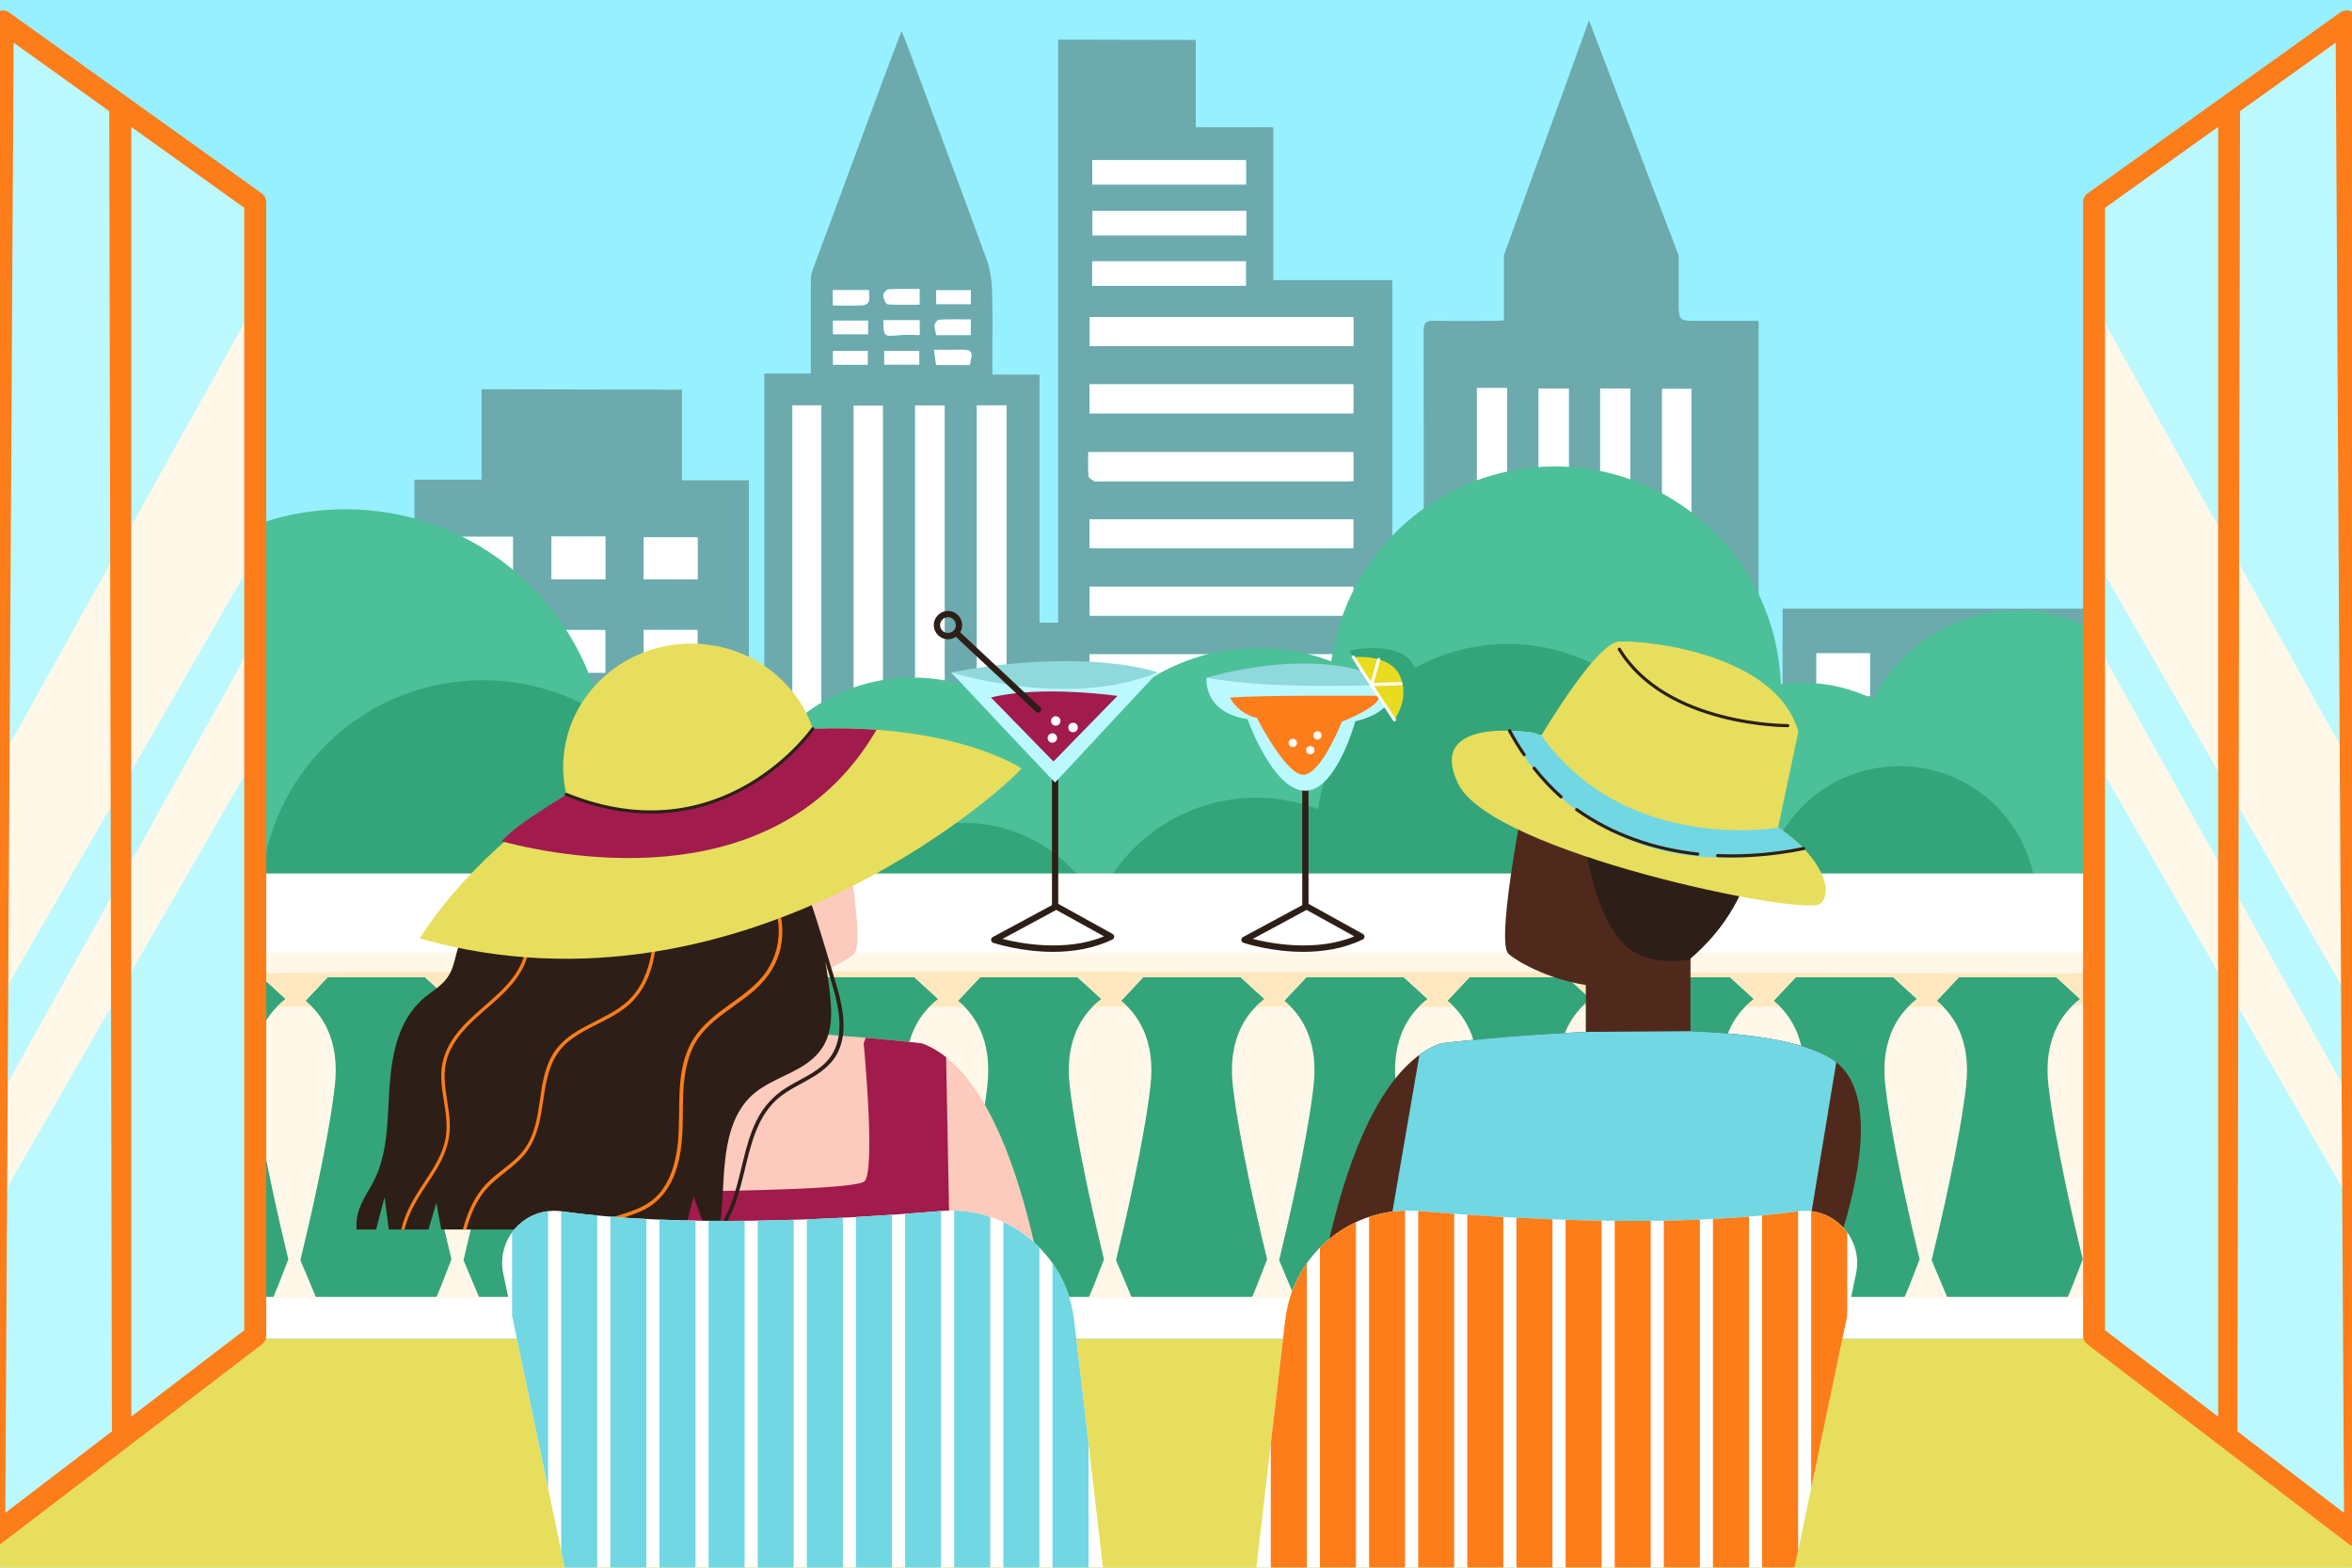 <?xml version="1.0" encoding="utf-8"?> <svg xmlns="http://www.w3.org/2000/svg" xmlns:xlink="http://www.w3.org/1999/xlink" version="1.1" x="0px" y="0px" viewBox="0 0 750 500" style="enable-background:new 0 0 750 500;" xml:space="preserve"> <g id="BACKGROUND"> <rect style="fill:#97F0FF;" width="750" height="500"></rect> </g> <g id="OBJECTS"> <rect x="81.568" y="414.869" style="fill:#FFFFFF;" width="596.878" height="17.896"></rect> <g> <g> <path style="fill:#6DAAAD;" d="M10.572,200.517v133.014h660.463V194.125H568.436v77.669h-7.653V102.343h-19.155 c-6.337,0-6.339,0-6.344-6.348c-0.003-4.716-0.001-9.433-0.001-14.535c-3.532,0,0,0,0,0L506.709,6.483l-27.144,74.918v20.746 c-1.099,0.078-1.925,0.186-2.75,0.188c-6.474,0.014-12.95,0.107-19.421-0.04c-2.536-0.057-3.451,0.526-3.444,3.323 c0.102,39.521,0.071,79.042,0.073,118.563c0,1.432,0,2.863,0,4.466h-10.052V89.337h-37.946V40.589h-24.72V12.738 c-6.888,0-36.852-0.093-43.893-0.093v185.959h-5.93v-79.131h-15.044c0-1.713,0.001-3.116,0-4.518 c-0.005-7.537,0.167-15.08-0.097-22.608c-0.115-3.292-0.667-6.719-1.793-9.802c-8.341-22.84-16.875-45.61-25.354-68.4 c-0.457-1.228-0.962-2.439-1.698-4.299c-1.882,4.962-3.565,9.321-5.189,13.701c-6.073,16.373-12.123,32.754-18.188,49.13 c-1.734,4.684-3.53,9.345-5.201,14.051c-0.341,0.962-0.343,2.077-0.346,3.121c-0.024,9.658-0.014,19.316-0.014,29.295h-14.83 v148.391h-4.913V153.172h-21.362v-28.888c-10.495,0-53.816-0.137-63.893-0.137v28.827h-21.415v114.341h-6.947v-87.129H49.267 v20.331H10.572z M596.297,222.049h-17.1v-13.693h17.1V222.049z M655.331,221.934h-17.276v-13.616h17.276V221.934z M655.317,267.759v13.702H638.06v-13.702H655.317z M638.091,251.782v-13.707h17.22v13.707H638.091z M638.049,297.542h17.365 v13.564h-17.365V297.542z M625.94,222.002h-17.213v-13.601h17.213V222.002z M608.668,297.479h17.233v13.586h-17.233V297.479z M608.689,281.428v-13.715h17.122v13.715H608.689z M608.661,238.085h17.206v13.67h-17.206V238.085z M596.418,251.716h-17.213 v-13.611h17.213V251.716z M579.183,297.469h17.203v13.552h-17.203V297.469z M579.165,267.828h17.205v13.627h-17.205V267.828z M529.995,124.034h9.393v186.043h-9.393V124.034z M510.264,123.919h9.587v185.92h-9.587V123.919z M490.595,123.945h9.655v185.897 h-9.655V123.945z M470.958,123.759h9.63v186.185h-9.63V123.759z M397.323,58.86h-49.018v-7.801h49.018V58.86z M397.297,83.343 v7.801h-49.022v-7.801H397.297z M397.4,75.074h-49.038v-7.805H397.4V75.074z M431.598,110.394h-84.12v-9.265h84.12V110.394z M431.557,122.57v9.264h-84.138v-9.264H431.557z M431.588,187.15v9.235h-84.139v-9.235H431.588z M347.43,174.821v-9.18h84.117 v9.18H347.43z M431.609,239.201h-84.182v-9.099h84.182V239.201z M347.481,294.576h84.121v9.085h-84.121V294.576z M347.432,273.102h84.161v9.145h-84.161V273.102z M347.426,251.605h84.168v9.077h-84.168V251.605z M347.399,208.687h84.161v9.071 h-84.161V208.687z M347.044,144.195h84.521v9.207c-0.87,0.051-1.533,0.124-2.196,0.124c-26.441,0.003-52.883,0-79.324-0.003 c-0.386,0-0.878,0.153-1.137-0.028c-0.676-0.472-1.734-1.053-1.78-1.656C346.93,149.266,347.044,146.67,347.044,144.195z M293.219,97.165c-3.526,0-6.849,0.14-10.138-0.131c-0.583-0.048-1.346-1.785-1.417-2.785c-0.046-0.641,0.993-1.917,1.602-1.953 c3.286-0.196,6.591-0.093,9.954-0.093V97.165z M298.052,103.639c0.085-0.628,0.846-1.638,1.342-1.66 c3.334-0.148,6.678-0.077,10.142-0.077v4.95h-10.972C298.319,105.503,297.931,104.537,298.052,103.639z M309.574,97h-11.038 v-4.415h11.038V97z M311.493,129.279h9.509v186.042h-9.509V129.279z M309.226,116.423h-10.705 c-0.217-1.496-0.429-2.953-0.706-4.857c3.067,0,5.545,0.034,8.022-0.008C310.022,111.486,310.343,111.899,309.226,116.423z M291.811,129.307h9.418v186.005h-9.418V129.307z M281.972,111.893h11.152v4.393h-11.152V111.893z M281.663,102.13h11.576v4.713 c-2.324,0-4.452-0.172-6.543,0.035C281.832,107.358,281.839,107.432,281.663,102.13z M272.23,129.42h9.28v185.938h-9.28V129.42z M265.634,111.945h11.056v4.385h-11.056V111.945z M265.634,106.589v-4.329h11.157v4.329H265.634z M265.595,92.535h11.481 c-0.139,2.057,1.023,4.574-2.194,4.812c-3.042,0.225-6.114,0.048-9.287,0.048V92.535z M252.696,129.281h9.209v185.952h-9.209 V129.281z M163.565,184.791h-17.27v-13.589h17.27V184.791z M205.347,290.041h17.091v13.597h-17.091V290.041z M205.353,273.902 v-13.604h17.083v13.604H205.353z M205.27,230.621h17.155v13.615H205.27V230.621z M205.275,214.633v-13.704h17.152v13.704H205.275 z M205.268,171.378h17.186v13.408h-17.186V171.378z M193.045,184.789h-17.211v-13.667h17.211V184.789z M193.02,200.939v13.62 h-17.289v-13.62H193.02z M175.76,289.961h17.243v13.591H175.76V289.961z M175.736,260.341h17.285v13.567h-17.285V260.341z M175.716,230.677h17.247v13.56h-17.247V230.677z M146.395,290.018h17.129v13.634h-17.129V290.018z M146.378,260.247h17.197 v13.693h-17.197V260.247z M146.321,230.697h17.206v13.546h-17.206V230.697z M146.258,202.478 c0.023-0.603,1.034-1.657,1.612-1.674c4.719-0.141,9.446-0.145,14.166-0.014c0.597,0.017,1.649,1.038,1.671,1.624 c0.148,4.016,0.078,8.039,0.078,12.195h-17.602C146.183,210.354,146.112,206.412,146.258,202.478z M77.328,229.065 c-0.028,0.647-1.142,1.766-1.78,1.784c-5.104,0.147-10.214,0.082-15.507,0.082v-13.7h17.371 C77.412,221.353,77.497,225.215,77.328,229.065z M77.244,246.895v13.572H59.963v-13.572H77.244z M106.645,230.753H89.443v-13.61 h17.202V230.753z M106.619,276.551v13.602h-17.27v-13.602H106.619z M106.816,258.841c-0.018,0.608-0.831,1.698-1.296,1.708 c-5.352,0.121-10.707,0.077-16.068,0.077v-13.847h17.425C106.877,250.994,106.935,254.92,106.816,258.841z M89.317,306.179 h17.377v13.754H89.317V306.179z M59.968,305.996c5.1,0,9.999,0.119,14.888-0.055c2.165-0.077,2.745,0.97,2.77,2.708 c0.051,3.646,0.015,7.294,0.015,11.107H59.968V305.996z M59.508,276.56h17.736v13.96c-5.396,0-10.505,0.07-15.608-0.079 c-0.725-0.021-2.003-1.086-2.032-1.714C59.417,284.71,59.508,280.68,59.508,276.56z M47.729,230.793H30.55v-13.639h17.178 V230.793z M47.82,260.586H30.573v-13.663H47.82V260.586z M30.475,306.157h17.28v13.704h-17.28V306.157z M30.352,276.375 c5.443,0,10.801-0.046,16.155,0.07c0.547,0.012,1.52,0.984,1.537,1.535c0.131,4.089,0.071,8.184,0.071,12.265H30.352V276.375z"></path> <g> <path style="fill:#FFFFFF;" d="M500.25,123.945c-3.422,0-6.378,0-9.655,0c0,62.017,0,123.842,0,185.897c3.223,0,6.247,0,9.655,0 C500.25,247.945,500.25,186.028,500.25,123.945z"></path> <path style="fill:#FFFFFF;" d="M529.995,310.078c3.214,0,6.183,0,9.393,0c0-62.08,0-123.923,0-186.044c-2.997,0-6.021,0-9.393,0 C529.995,185.916,529.995,247.901,529.995,310.078z"></path> <path style="fill:#FFFFFF;" d="M519.851,123.919c-3.214,0-6.247,0-9.587,0c0,62.02,0,123.856,0,185.92c3.204,0,6.23,0,9.587,0 C519.851,247.935,519.851,186.013,519.851,123.919z"></path> <path style="fill:#FFFFFF;" d="M311.493,315.321c3.184,0,6.216,0,9.509,0c0-62.038,0-123.892,0-186.043 c-3.235,0-6.257,0-9.509,0C311.493,191.213,311.493,253.082,311.493,315.321z"></path> <path style="fill:#FFFFFF;" d="M301.229,129.307c-3.229,0-6.196,0-9.418,0c0,61.988,0,123.908,0,186.005 c3.179,0,6.214,0,9.418,0C301.229,253.339,301.229,191.484,301.229,129.307z"></path> <path style="fill:#FFFFFF;" d="M272.23,315.359c3.124,0,6.093,0,9.28,0c0-61.923,0-123.814,0-185.938c-2.951,0-5.988,0-9.28,0 C272.23,191.315,272.23,253.264,272.23,315.359z"></path> <path style="fill:#FFFFFF;" d="M470.958,309.944c3.411,0,6.283,0,9.63,0c0-61.94,0-123.858,0-186.185c-1.716,0-3.223,0-4.731,0 c-1.521,0-3.043,0-4.899,0C470.958,185.927,470.958,247.784,470.958,309.944z"></path> <path style="fill:#FFFFFF;" d="M261.904,129.281c-3.189,0-6.063,0-9.209,0c0,61.96,0,123.828,0,185.952c2.974,0,5.988,0,9.209,0 C261.904,253.316,261.904,191.436,261.904,129.281z"></path> <path style="fill:#FFFFFF;" d="M431.598,110.394c0-3.113,0-6.069,0-9.265c-27.995,0-55.951,0-84.12,0c0,3.034,0,6.058,0,9.265 C375.525,110.394,403.48,110.394,431.598,110.394z"></path> <path style="fill:#FFFFFF;" d="M347.419,122.57c0,3.125,0,6.077,0,9.264c28.04,0,55.988,0,84.138,0c0-3.057,0-6.081,0-9.264 C403.562,122.57,375.674,122.57,347.419,122.57z"></path> <path style="fill:#FFFFFF;" d="M347.43,165.64c0,3.068,0,6.011,0,9.18c28.031,0,55.963,0,84.117,0c0-3.011,0-5.96,0-9.18 C403.615,165.64,375.607,165.64,347.43,165.64z"></path> <path style="fill:#FFFFFF;" d="M347.044,144.195c0,2.475-0.114,5.071,0.084,7.643c0.046,0.604,1.104,1.184,1.78,1.656 c0.259,0.181,0.751,0.028,1.137,0.028c26.441,0.003,52.883,0.006,79.324,0.003c0.663,0,1.326-0.073,2.196-0.124 c0-3.018,0-5.96,0-9.207C403.511,144.195,375.416,144.195,347.044,144.195z"></path> <path style="fill:#FFFFFF;" d="M431.602,303.661c0-3.009,0-5.95,0-9.085c-28.032,0-55.969,0-84.121,0c0,2.941,0,5.877,0,9.085 C375.457,303.661,403.448,303.661,431.602,303.661z"></path> <path style="fill:#FFFFFF;" d="M347.426,251.605c0,3.073,0,5.936,0,9.077c28.028,0,56.046,0,84.168,0c0-3.027,0-5.969,0-9.077 C403.546,251.605,375.666,251.605,347.426,251.605z"></path> <path style="fill:#FFFFFF;" d="M347.448,196.385c28.195,0,56.084,0,84.139,0c0-3.12,0-6.061,0-9.235 c-28.066,0-56.014,0-84.139,0C347.448,190.256,347.448,193.196,347.448,196.385z"></path> <path style="fill:#FFFFFF;" d="M431.594,282.247c0-3.089,0-6.026,0-9.145c-28.1,0-56.046,0-84.161,0c0,3.087,0,6.023,0,9.145 C375.538,282.247,403.483,282.247,431.594,282.247z"></path> <path style="fill:#FFFFFF;" d="M347.399,208.687c0,3.126,0,5.986,0,9.071c28.075,0,56.016,0,84.161,0c0-2.983,0-5.92,0-9.071 C403.557,208.687,375.608,208.687,347.399,208.687z"></path> <path style="fill:#FFFFFF;" d="M347.427,230.102c0,3.091,0,5.954,0,9.099c28.02,0,56.039,0,84.182,0c0-3.049,0-5.99,0-9.099 C403.565,230.102,375.683,230.102,347.427,230.102z"></path> <path style="fill:#FFFFFF;" d="M348.305,51.059c0,2.653,0,5.125,0,7.801c16.323,0,32.572,0,49.018,0c0-2.581,0-5.122,0-7.801 C380.938,51.059,364.693,51.059,348.305,51.059z"></path> <path style="fill:#FFFFFF;" d="M397.4,75.074c0-2.652,0-5.118,0-7.805c-16.335,0-32.579,0-49.038,0c0,2.572,0,5.107,0,7.805 C364.69,75.074,380.872,75.074,397.4,75.074z"></path> <path style="fill:#FFFFFF;" d="M348.275,83.343c0,2.766,0,5.161,0,7.801c16.342,0,32.57,0,49.022,0c0-2.558,0-5.085,0-7.801 C380.975,83.343,364.741,83.343,348.275,83.343z"></path> <path style="fill:#FFFFFF;" d="M146.183,214.609c6.029,0,11.675,0,17.602,0c0-4.155,0.07-8.179-0.078-12.195 c-0.022-0.586-1.074-1.608-1.671-1.624c-4.72-0.131-9.446-0.127-14.166,0.014c-0.578,0.017-1.589,1.071-1.612,1.674 C146.112,206.412,146.183,210.354,146.183,214.609z"></path> <path style="fill:#FFFFFF;" d="M175.732,214.559c5.781,0,11.415,0,17.289,0c0-4.495,0-8.953,0-13.62c-5.778,0-11.485,0-17.289,0 C175.732,205.577,175.732,209.971,175.732,214.559z"></path> <path style="fill:#FFFFFF;" d="M638.091,251.782c5.897,0,11.457,0,17.22,0c0-4.593,0-9.057,0-13.707c-5.729,0-11.368,0-17.22,0 C638.091,242.629,638.091,247.086,638.091,251.782z"></path> <path style="fill:#FFFFFF;" d="M205.275,214.633c5.775,0,11.363,0,17.151,0c0-4.527,0-9.013,0-13.704 c-5.705,0-11.349,0-17.151,0C205.275,205.508,205.275,209.918,205.275,214.633z"></path> <path style="fill:#FFFFFF;" d="M77.244,290.52c0-4.993,0-9.389,0-13.96c-5.826,0-11.471,0-17.736,0 c0,4.12-0.091,8.15,0.095,12.167c0.029,0.628,1.307,1.693,2.033,1.714C66.739,290.59,71.848,290.52,77.244,290.52z"></path> <path style="fill:#FFFFFF;" d="M655.414,311.106c0-4.689,0-8.999,0-13.564c-5.782,0-11.481,0-17.365,0c0,4.494,0,8.965,0,13.564 C643.856,311.106,649.49,311.106,655.414,311.106z"></path> <path style="fill:#FFFFFF;" d="M146.295,171.203c0,4.606,0,8.995,0,13.589c5.759,0,11.392,0,17.27,0c0-4.479,0-8.935,0-13.589 C157.871,171.203,152.239,171.203,146.295,171.203z"></path> <path style="fill:#FFFFFF;" d="M146.321,230.697c0,4.516,0,8.911,0,13.546c5.68,0,11.305,0,17.206,0c0-4.377,0-8.832,0-13.546 C157.851,230.697,152.16,230.697,146.321,230.697z"></path> <path style="fill:#FFFFFF;" d="M655.317,267.759c-5.828,0-11.466,0-17.257,0c0,4.631,0,9.101,0,13.702 c5.809,0,11.435,0,17.257,0C655.317,276.918,655.317,272.531,655.317,267.759z"></path> <path style="fill:#FFFFFF;" d="M146.395,303.652c5.727,0,11.294,0,17.129,0c0-4.498,0-8.947,0-13.634 c-5.619,0-11.248,0-17.129,0C146.395,294.383,146.395,298.84,146.395,303.652z"></path> <path style="fill:#FFFFFF;" d="M60.041,230.931c5.293,0,10.403,0.065,15.507-0.082c0.638-0.018,1.752-1.137,1.78-1.784 c0.169-3.85,0.084-7.712,0.084-11.833c-5.798,0-11.441,0-17.371,0C60.041,221.591,60.041,226.056,60.041,230.931z"></path> <path style="fill:#FFFFFF;" d="M163.575,260.247c-5.991,0-11.486,0-17.197,0c0,4.572,0,9.045,0,13.693 c5.727,0,11.368,0,17.197,0C163.575,269.307,163.575,264.837,163.575,260.247z"></path> <path style="fill:#FFFFFF;" d="M77.641,319.756c0-3.814,0.036-7.461-0.016-11.107c-0.024-1.739-0.604-2.785-2.77-2.708 c-4.888,0.174-9.787,0.055-14.888,0.055c0,4.722,0,9.123,0,13.76C65.651,319.756,71.291,319.756,77.641,319.756z"></path> <path style="fill:#FFFFFF;" d="M59.963,260.467c5.84,0,11.473,0,17.281,0c0-4.584,0-8.971,0-13.572c-5.789,0-11.427,0-17.281,0 C59.963,251.333,59.963,255.723,59.963,260.467z"></path> <path style="fill:#FFFFFF;" d="M655.331,208.319c-5.85,0-11.474,0-17.276,0c0,4.555,0,8.942,0,13.615c5.708,0,11.4,0,17.276,0 C655.331,217.475,655.331,213.085,655.331,208.319z"></path> <path style="fill:#FFFFFF;" d="M30.352,276.375c0,4.723,0,9.141,0,13.871c5.907,0,11.623,0,17.764,0 c0-4.081,0.06-8.176-0.071-12.265c-0.018-0.551-0.99-1.524-1.537-1.535C41.153,276.328,35.795,276.375,30.352,276.375z"></path> <path style="fill:#FFFFFF;" d="M193.046,171.122c-5.882,0-11.439,0-17.211,0c0,4.564,0,9.019,0,13.667 c5.726,0,11.355,0,17.211,0C193.046,180.297,193.046,175.834,193.046,171.122z"></path> <path style="fill:#FFFFFF;" d="M30.55,230.793c5.658,0,11.309,0,17.178,0c0-4.494,0-8.959,0-13.639c-5.688,0-11.328,0-17.178,0 C30.55,221.67,30.55,226.139,30.55,230.793z"></path> <path style="fill:#FFFFFF;" d="M175.716,230.677c0,4.689,0,9.004,0,13.56c5.717,0,11.34,0,17.247,0c0-4.413,0-8.875,0-13.56 C187.342,230.677,181.64,230.677,175.716,230.677z"></path> <path style="fill:#FFFFFF;" d="M106.877,246.779c-6.057,0-11.622,0-17.425,0c0,4.535,0,8.986,0,13.847 c5.361,0,10.716,0.044,16.068-0.077c0.465-0.011,1.278-1.101,1.296-1.708C106.935,254.92,106.877,250.994,106.877,246.779z"></path> <path style="fill:#FFFFFF;" d="M89.349,276.551c0,4.664,0,9.045,0,13.602c5.77,0,11.391,0,17.27,0c0-4.535,0-8.982,0-13.602 C100.89,276.551,95.264,276.551,89.349,276.551z"></path> <path style="fill:#FFFFFF;" d="M596.418,251.716c0-4.597,0-8.997,0-13.611c-5.745,0-11.378,0-17.213,0c0,4.47,0,8.94,0,13.611 C584.854,251.716,590.473,251.716,596.418,251.716z"></path> <path style="fill:#FFFFFF;" d="M89.443,230.753c5.731,0,11.364,0,17.202,0c0-4.511,0-8.972,0-13.61c-5.716,0-11.348,0-17.202,0 C89.443,221.674,89.443,226.119,89.443,230.753z"></path> <path style="fill:#FFFFFF;" d="M175.76,289.961c0,4.566,0,8.967,0,13.591c5.727,0,11.361,0,17.243,0c0-4.447,0-8.924,0-13.591 C187.343,289.961,181.62,289.961,175.76,289.961z"></path> <path style="fill:#FFFFFF;" d="M106.694,319.934c0-4.779,0-9.183,0-13.754c-5.793,0-11.435,0-17.377,0c0,4.531,0,9.007,0,13.754 C95.002,319.934,100.723,319.934,106.694,319.934z"></path> <path style="fill:#FFFFFF;" d="M175.736,260.341c0,4.579,0,8.972,0,13.567c5.769,0,11.414,0,17.285,0c0-4.434,0-8.904,0-13.567 C187.36,260.341,181.709,260.341,175.736,260.341z"></path> <path style="fill:#FFFFFF;" d="M30.475,306.157c0,4.699,0,9.119,0,13.704c5.783,0,11.436,0,17.28,0c0-4.591,0-9.066,0-13.704 C41.974,306.157,36.322,306.157,30.475,306.157z"></path> <path style="fill:#FFFFFF;" d="M625.866,238.085c-5.769,0-11.391,0-17.206,0c0,4.594,0,9.051,0,13.67c5.781,0,11.409,0,17.206,0 C625.866,247.244,625.866,242.855,625.866,238.085z"></path> <path style="fill:#FFFFFF;" d="M47.82,260.586c0-4.786,0-9.104,0-13.663c-5.747,0-11.382,0-17.247,0c0,4.425,0,8.892,0,13.663 C36.305,260.586,41.933,260.586,47.82,260.586z"></path> <path style="fill:#FFFFFF;" d="M596.386,311.021c0-4.58,0-8.978,0-13.551c-5.766,0-11.399,0-17.203,0c0,4.507,0,8.908,0,13.551 C584.825,311.021,590.458,311.021,596.386,311.021z"></path> <path style="fill:#FFFFFF;" d="M222.436,260.298c-5.723,0-11.288,0-17.083,0c0,4.458,0,8.928,0,13.604 c5.632,0,11.262,0,17.083,0C222.436,269.442,222.436,265.047,222.436,260.298z"></path> <path style="fill:#FFFFFF;" d="M205.268,171.378c0,4.456,0,8.845,0,13.408c5.776,0,11.394,0,17.187,0c0-4.424,0-8.723,0-13.408 C216.893,171.378,211.241,171.378,205.268,171.378z"></path> <path style="fill:#FFFFFF;" d="M625.94,222.002c0-4.684,0-9.012,0-13.601c-5.699,0-11.328,0-17.213,0c0,4.473,0,8.936,0,13.601 C614.392,222.002,620.025,222.002,625.94,222.002z"></path> <path style="fill:#FFFFFF;" d="M579.197,208.356c0,4.719,0,9.125,0,13.693c5.742,0,11.309,0,17.1,0c0-4.529,0-9.008,0-13.693 C590.668,208.356,585.03,208.356,579.197,208.356z"></path> <path style="fill:#FFFFFF;" d="M222.424,230.621c-5.748,0-11.379,0-17.155,0c0,4.559,0,8.964,0,13.615 c5.675,0,11.306,0,17.155,0C222.424,239.738,222.424,235.271,222.424,230.621z"></path> <path style="fill:#FFFFFF;" d="M625.81,267.713c-5.782,0-11.344,0-17.122,0c0,4.577,0,9.05,0,13.715c5.641,0,11.271,0,17.122,0 C625.81,276.861,625.81,272.33,625.81,267.713z"></path> <path style="fill:#FFFFFF;" d="M579.165,267.828c0,4.632,0,9.037,0,13.627c5.782,0,11.417,0,17.204,0c0-4.588,0-8.99,0-13.627 C590.709,267.828,585.078,267.828,579.165,267.828z"></path> <path style="fill:#FFFFFF;" d="M205.347,303.638c5.766,0,11.336,0,17.091,0c0-4.536,0-8.938,0-13.597 c-5.597,0-11.231,0-17.091,0C205.347,294.446,205.347,298.92,205.347,303.638z"></path> <path style="fill:#FFFFFF;" d="M625.901,311.065c0-4.626,0-9.013,0-13.586c-5.755,0-11.38,0-17.233,0c0,4.49,0,8.94,0,13.586 C614.367,311.065,619.996,311.065,625.901,311.065z"></path> <path style="fill:#FFFFFF;" d="M293.219,97.165c0-1.764,0-2.991,0-4.961c-3.363,0-6.667-0.103-9.954,0.093 c-0.609,0.036-1.647,1.312-1.602,1.953c0.071,1,0.834,2.737,1.417,2.785C286.37,97.305,289.693,97.165,293.219,97.165z"></path> <path style="fill:#FFFFFF;" d="M281.663,102.13c0.176,5.303,0.169,5.229,5.033,4.747c2.091-0.207,4.22-0.035,6.543-0.035 c0-1.422,0-2.897,0-4.713C289.336,102.13,285.561,102.13,281.663,102.13z"></path> <path style="fill:#FFFFFF;" d="M298.564,106.853c3.733,0,7.25,0,10.972,0c0-1.691,0-3.072,0-4.95 c-3.464,0-6.808-0.071-10.142,0.077c-0.496,0.022-1.257,1.032-1.342,1.66C297.931,104.537,298.319,105.503,298.564,106.853z"></path> <path style="fill:#FFFFFF;" d="M277.076,92.535c-4.008,0-7.643,0-11.481,0c0,1.541,0,2.918,0,4.86 c3.173,0,6.245,0.176,9.287-0.048C278.1,97.11,276.938,94.592,277.076,92.535z"></path> <path style="fill:#FFFFFF;" d="M265.634,116.329c3.718,0,7.26,0,11.056,0c0-1.441,0-2.816,0-4.385c-3.573,0-7.193,0-11.056,0 C265.634,113.255,265.634,114.63,265.634,116.329z"></path> <path style="fill:#FFFFFF;" d="M281.972,116.287c3.748,0,7.354,0,11.152,0c0-1.477,0-2.853,0-4.393c-3.729,0-7.341,0-11.152,0 C281.972,113.305,281.972,114.608,281.972,116.287z"></path> <path style="fill:#FFFFFF;" d="M276.792,106.589c0-1.529,0-2.823,0-4.329c-3.727,0-7.326,0-11.157,0c0,1.415,0,2.779,0,4.329 C269.238,106.589,272.836,106.589,276.792,106.589z"></path> <path style="fill:#FFFFFF;" d="M297.815,111.565c0.277,1.904,0.489,3.362,0.706,4.858c3.736,0,7.248,0,10.705,0 c1.116-4.523,0.795-4.937-3.39-4.865C303.36,111.6,300.882,111.565,297.815,111.565z"></path> <path style="fill:#FFFFFF;" d="M309.574,92.586c-3.772,0-7.294,0-11.038,0c0,1.478,0,2.844,0,4.415c3.647,0,7.243,0,11.038,0 C309.574,95.585,309.574,94.202,309.574,92.586z"></path> </g> </g> <g> <path style="fill:#4CC099;" d="M693.91,236.839c-4.434-23.949-25.416-42.092-50.649-42.092 c-20.065,0-37.437,11.476-45.947,28.215c-6.829-3.342-14.502-5.224-22.617-5.224c-2.321,0-4.601,0.169-6.84,0.466 c-1.378-38.581-33.07-69.441-71.988-69.441c-36.441,0-66.546,27.059-71.363,62.177c-7.231-2.761-15.071-4.287-23.272-4.287 c-23.132,0-43.44,12.039-55.034,30.186h-11.295c-10.427-12.665-26.222-20.743-43.908-20.743 c-17.683,0-33.468,8.081-43.894,20.743h-12.918c-8.64-8.01-20.197-12.918-32.909-12.918c-3.489,0-6.888,0.377-10.168,1.078 c-9.345-35.998-42.055-62.58-80.977-62.58c-43.079,0-78.54,32.565-83.141,74.419H9.813v220.567H716.63V236.839H693.91z"></path> <path style="fill:#34A57A;" d="M648.616,280.014c-3.757-20.294-21.537-35.668-42.918-35.668 c-17.002,0-31.723,9.724-38.934,23.909c-5.786-2.832-12.289-4.426-19.165-4.426c-1.967,0-3.899,0.143-5.796,0.395 c-1.168-32.693-28.023-58.842-61.001-58.842c-30.879,0-56.389,22.929-60.471,52.687c-6.127-2.339-12.771-3.633-19.72-3.633 c-19.601,0-36.81,10.202-46.634,25.579h-9.571c-8.836-10.732-22.22-17.577-37.206-17.577c-14.984,0-28.359,6.848-37.195,17.577 h-10.946c-7.321-6.788-17.115-10.946-27.886-10.946c-2.956,0-5.837,0.32-8.616,0.913c-7.919-30.504-35.636-53.028-68.618-53.028 c-36.504,0-66.552,27.595-70.451,63.061h-1.355v152.257h585.737V280.014H648.616z"></path> </g> <g> <polygon style="fill:#E7DE5D;" points="750,490.178 664.253,426.994 84.93,426.994 0,490.178 0.032,500.217 749.968,500.217 "></polygon> <g> <rect x="81.568" y="278.591" style="fill:#FFFFFF;" width="596.878" height="25.636"></rect> <rect x="82.131" y="413.634" style="fill:#FFFFFF;" width="596.315" height="13.36"></rect> <path style="fill:#FFF8E9;" d="M669.611,319.205l7.111-7.559h1.725v-7.818H81.568v7.818h1.903l7.648,7.001 c-4.502,3.396-11.987,11.335-10.082,27.781c2.04,17.609,8.097,43.659,10.908,55.231c-1.931,5.062-4.784,12.425-5.028,12.385 h13.961l-5.093-12.117c2.781-11.431,8.918-37.75,10.974-55.499c1.807-15.599-4.836-23.547-9.366-27.223l7.111-7.559h30.986 l7.648,7.001c-4.502,3.396-11.987,11.335-10.082,27.781c2.04,17.609,8.097,43.659,10.908,55.231 c-1.931,5.062-4.784,12.425-5.028,12.385h13.961l-5.093-12.117c2.781-11.431,8.918-37.75,10.973-55.499 c1.807-15.599-4.836-23.547-9.366-27.223l7.111-7.559h30.987l7.648,7.001c-4.502,3.396-11.987,11.335-10.082,27.781 c2.04,17.609,8.097,43.659,10.908,55.231c-1.931,5.062-4.784,12.425-5.028,12.385h13.961l-5.093-12.117 c2.781-11.431,8.918-37.75,10.974-55.499c1.807-15.599-4.836-23.547-9.366-27.223l7.111-7.559h30.987l7.648,7.001 c-4.502,3.396-11.987,11.335-10.082,27.781c2.04,17.609,8.097,43.659,10.908,55.231c-1.931,5.062-4.784,12.425-5.028,12.385 h13.961l-5.093-12.117c2.781-11.431,8.918-37.75,10.974-55.499c1.807-15.599-4.836-23.547-9.366-27.223l7.111-7.559h30.986 l7.648,7.001c-4.502,3.396-11.987,11.335-10.082,27.781c2.04,17.609,8.097,43.659,10.908,55.231 c-1.931,5.062-4.784,12.425-5.028,12.385h13.961l-5.093-12.117c2.781-11.431,8.918-37.75,10.974-55.499 c1.807-15.599-4.836-23.547-9.366-27.223l7.111-7.559h30.986l7.648,7.001c-4.502,3.396-11.987,11.335-10.082,27.781 c2.04,17.609,8.098,43.659,10.909,55.231c-1.931,5.062-4.784,12.425-5.028,12.385h13.961l-5.093-12.117 c2.781-11.431,8.918-37.75,10.974-55.499c1.807-15.599-4.836-23.547-9.367-27.223l7.111-7.559h30.986l7.648,7.001 c-4.502,3.396-11.987,11.335-10.082,27.781c2.04,17.609,8.097,43.659,10.908,55.231c-1.931,5.062-4.784,12.425-5.028,12.385 h13.961l-5.093-12.117c2.781-11.431,8.918-37.75,10.974-55.499c1.807-15.599-4.836-23.547-9.366-27.223l7.111-7.559h30.987 l7.648,7.001c-4.502,3.396-11.987,11.335-10.082,27.781c2.04,17.609,8.097,43.659,10.908,55.231 c-1.931,5.062-4.784,12.425-5.028,12.385h13.961l-5.093-12.117c2.781-11.431,8.918-37.75,10.973-55.499 c1.807-15.599-4.836-23.547-9.366-27.223l7.111-7.559h30.986l7.648,7.001c-4.502,3.396-11.987,11.335-10.082,27.781 c2.04,17.609,8.097,43.659,10.909,55.231c-1.931,5.062-4.784,12.425-5.028,12.385h13.961l-5.093-12.117 c2.781-11.431,8.918-37.75,10.973-55.499c1.807-15.599-4.836-23.547-9.367-27.223l7.111-7.559h30.986l7.648,7.001 c-4.502,3.396-11.987,11.335-10.082,27.781c2.04,17.609,8.097,43.659,10.908,55.231c-1.931,5.062-4.784,12.425-5.028,12.385 h13.961l-5.093-12.117c2.781-11.431,8.918-37.75,10.974-55.499c1.807-15.599-4.836-23.547-9.366-27.223l7.111-7.559h30.987 l7.648,7.001c-4.502,3.396-11.987,11.335-10.082,27.781c2.04,17.609,8.097,43.659,10.908,55.231 c-1.931,5.062-4.784,12.425-5.028,12.385h13.961l-5.093-12.117c2.781-11.431,8.918-37.75,10.973-55.499 c1.807-15.599-4.836-23.547-9.366-27.223l7.111-7.559h30.986l7.648,7.001c-4.502,3.396-11.987,11.335-10.082,27.781 c2.04,17.609,8.097,43.659,10.909,55.231c-1.931,5.062-4.785,12.425-5.028,12.385h13.961l-5.093-12.117 c2.781-11.431,8.918-37.75,10.973-55.499C680.784,330.829,674.141,322.88,669.611,319.205z"></path> <path style="fill:#FFE8C0;" d="M678.446,311.645v-2l-18.911,0.772c0,0-572.509-1.41-576.064,0.101l-0.041,1.128h0.041 l7.648,7.001c-0.862,0.65-1.834,1.471-2.828,2.482h11.207c-0.725-0.737-1.438-1.383-2.105-1.924l7.111-7.559h30.986l7.648,7.001 c-0.862,0.65-1.834,1.471-2.828,2.482h11.207c-0.725-0.737-1.438-1.383-2.105-1.924l7.111-7.559h30.987l7.648,7.001 c-0.862,0.65-1.834,1.471-2.828,2.482h11.207c-0.725-0.737-1.438-1.383-2.105-1.924l7.111-7.559h30.987l7.648,7.001 c-0.862,0.65-1.834,1.471-2.828,2.482h11.207c-0.725-0.737-1.438-1.383-2.105-1.924l7.111-7.559h30.986l7.648,7.001 c-0.862,0.65-1.834,1.471-2.828,2.482h11.207c-0.725-0.737-1.438-1.383-2.105-1.924l7.111-7.559h30.986l7.648,7.001 c-0.862,0.65-1.834,1.471-2.828,2.482h11.207c-0.725-0.737-1.438-1.383-2.105-1.924l7.111-7.559h30.986l7.648,7.001 c-0.862,0.65-1.834,1.471-2.828,2.482h11.207c-0.725-0.737-1.438-1.383-2.105-1.924l7.111-7.559h30.987l7.648,7.001 c-0.862,0.65-1.834,1.471-2.828,2.482h11.207c-0.724-0.737-1.438-1.383-2.105-1.924l7.111-7.559h30.986l7.648,7.001 c-0.862,0.65-1.834,1.471-2.828,2.482h11.207c-0.725-0.737-1.438-1.383-2.105-1.924l7.111-7.559h30.986l7.648,7.001 c-0.862,0.65-1.834,1.471-2.828,2.482h11.207c-0.725-0.737-1.438-1.383-2.105-1.924l7.111-7.559h30.987l7.648,7.001 c-0.862,0.65-1.834,1.471-2.828,2.482h11.207c-0.724-0.737-1.438-1.383-2.105-1.924l7.111-7.559h30.986l7.648,7.001 c-0.862,0.65-1.834,1.471-2.828,2.482h0.718l11.522-5.26l3.973-4.223H678.446z"></path> </g> <g> <g> <g> <polygon style="fill:#BBF9FF;" points="0.879,6.824 0,162.372 0,488.207 81.396,425.99 81.396,64.494 "></polygon> </g> <g> <g> <polygon style="fill:#FFF8E9;" points="0,242.893 0,318.661 81.396,177.254 81.396,96.798 "></polygon> </g> <g> <polygon style="fill:#FFF8E9;" points="0,349.824 0,382.719 81.396,241.312 81.396,203.73 "></polygon> </g> </g> <g> <path style="fill:#FD7D1A;" d="M83.433,61.649L2.917,3.978C2.062,3.365,0.992,3.186,0,3.444v489.133 c0.093-0.058,0.188-0.11,0.276-0.177l83.245-63.63c0.866-0.662,1.374-1.689,1.374-2.78V64.494 C84.895,63.366,84.351,62.306,83.433,61.649z M77.895,424.259L1.691,482.509l2.649-468.9l73.555,52.685V424.259z"></path> </g> <g> <polygon style="fill:#FD7D1A;" points="41.842,455.47 35.69,458.518 34.842,34.786 41.842,34.786 "></polygon> </g> </g> <g> <g> <polygon style="fill:#BBF9FF;" points="750,313.113 748.27,6.824 667.753,64.494 667.753,425.99 750,488.858 "></polygon> </g> <g> <g> <polygon style="fill:#FFF8E9;" points="750,313.111 749.608,243.717 667.753,96.798 667.753,177.254 750,320.141 "></polygon> </g> <g> <polygon style="fill:#FFF8E9;" points="750,351.353 667.753,203.73 667.753,241.312 750,384.199 "></polygon> </g> </g> <g> <path style="fill:#FD7D1A;" d="M750,3.79c-0.047-0.027-0.091-0.059-0.14-0.084c-1.164-0.593-2.565-0.491-3.629,0.273 l-80.517,57.671c-0.918,0.657-1.462,1.716-1.462,2.845V425.99c0,1.091,0.508,2.118,1.374,2.78l83.245,63.63 c0.344,0.263,0.727,0.447,1.128,0.567V3.79z M671.253,424.259V66.293l73.555-52.685l2.649,468.9L671.253,424.259z"></path> </g> <g> <polygon style="fill:#FD7D1A;" points="707.307,455.47 713.459,458.518 714.307,34.786 707.307,34.786 "></polygon> </g> </g> </g> </g> <g> <g> <g> <path style="fill:#2D1F17;" d="M335.779,303.586c-10.213,0-18.516-2.707-19.061-2.889c-0.378-0.126-0.646-0.465-0.68-0.862 c-0.034-0.397,0.17-0.776,0.521-0.966l18.891-10.189v-40.534c0-0.552,0.447-1,1-1c0.553,0,1,0.448,1,1v40.13l17.328,9.592 c0.327,0.181,0.525,0.529,0.516,0.902c-0.011,0.373-0.228,0.71-0.564,0.872C348.557,302.633,341.832,303.585,335.779,303.586z M319.681,299.458c5.556,1.42,20.037,4.257,32.376-0.812l-15.236-8.434L319.681,299.458z"></path> </g> <path style="fill:#BBF9FF;" d="M336.451,249.562c-0.654-0.436-33.154-35.117-33.154-35.117s45.368,7.416,65.872,0 L336.451,249.562z"></path> <path style="fill:#8FD8DB;" d="M369.169,214.445c0,0-22.08-8.097-65.872,0C303.297,214.445,340.686,226.296,369.169,214.445z"></path> <path style="fill:#A11B4D;" d="M356.331,221.959c0,0-24.345-3.514-40.324,0.502l19.911,20.413L356.331,221.959z"></path> <g> <path style="fill:#2D1F17;" d="M331.066,227.309c-0.245,0-0.49-0.089-0.684-0.27l-26.102-24.429 c-0.403-0.377-0.424-1.01-0.047-1.413c0.378-0.405,1.01-0.425,1.414-0.047l26.102,24.429c0.403,0.377,0.424,1.01,0.047,1.413 C331.599,227.203,331.333,227.309,331.066,227.309z"></path> </g> <g> <path style="fill:#2D1F17;" d="M302.287,203.884c-2.489,0-4.514-2.025-4.514-4.514c0-2.489,2.024-4.514,4.514-4.514 s4.514,2.025,4.514,4.514C306.8,201.859,304.776,203.884,302.287,203.884z M302.287,196.857c-1.386,0-2.514,1.127-2.514,2.514 c0,1.386,1.128,2.514,2.514,2.514s2.514-1.127,2.514-2.514C304.8,197.984,303.672,196.857,302.287,196.857z"></path> </g> <path style="fill:#FFFFFF;" d="M334.057,235.377c0-0.833,0.675-1.508,1.508-1.508s1.508,0.675,1.508,1.508 c0,0.833-0.675,1.508-1.508,1.508S334.057,236.21,334.057,235.377z"></path> <circle style="fill:#FFFFFF;" cx="342.179" cy="232.024" r="1.508"></circle> <path style="fill:#FFFFFF;" d="M335.144,229.941c0-0.833,0.675-1.508,1.508-1.508c0.833,0,1.508,0.675,1.508,1.508 c0,0.833-0.675,1.508-1.508,1.508C335.819,231.449,335.144,230.773,335.144,229.941z"></path> </g> <g> <g> <g> <path style="fill:#2D1F17;" d="M415.587,303.586c-10.213,0-18.516-2.707-19.061-2.889c-0.378-0.126-0.645-0.465-0.68-0.862 c-0.034-0.397,0.17-0.776,0.522-0.966l18.891-10.189v-40.534c0-0.552,0.447-1,1-1s1,0.448,1,1v40.13l17.328,9.592 c0.327,0.181,0.525,0.529,0.516,0.902c-0.011,0.373-0.228,0.71-0.563,0.872C428.365,302.633,421.64,303.585,415.587,303.586z M399.489,299.458c5.556,1.42,20.037,4.257,32.376-0.812l-15.236-8.434L399.489,299.458z"></path> </g> <path style="fill:#8FD8DB;" d="M444.376,218.391c0,0-42.397,6.791-59.659-2.239 C384.717,216.152,421.986,204.589,444.376,218.391z"></path> <path style="fill:#BBF9FF;" d="M444.376,218.391c-0.023-0.3-35.872,2.061-59.659-2.239c0,0-1.231,11.081,13.096,13.208 c0,0,7.835,22.274,18.021,22.834c10.186,0.56,16.342-22.162,16.342-22.162S445.104,227.681,444.376,218.391z"></path> <path style="fill:#FD7D1A;" d="M439.951,221.929c0,0-39.741-0.298-47.737,0.597c0,0,2.447,5.072,8.593,6.445 c0,0,9.37,18.557,14.979,18.14c5.609-0.418,12.112-16.946,12.112-16.946S439.831,225.629,439.951,221.929z"></path> <path style="fill:#FFFFFF;" d="M418.792,234.553c0-0.732,0.594-1.326,1.326-1.326c0.733,0,1.326,0.594,1.326,1.326 c0,0.733-0.594,1.327-1.326,1.327C419.386,235.88,418.792,235.286,418.792,234.553z"></path> <path style="fill:#FFFFFF;" d="M410.922,236.941c0-0.732,0.594-1.326,1.326-1.326c0.733,0,1.326,0.594,1.326,1.326 c0,0.733-0.594,1.327-1.326,1.327C411.516,238.267,410.922,237.673,410.922,236.941z"></path> <path style="fill:#FFFFFF;" d="M416.493,239.24c0-0.733,0.594-1.326,1.327-1.326s1.326,0.594,1.326,1.326 c0,0.733-0.594,1.326-1.326,1.326S416.493,239.972,416.493,239.24z"></path> </g> <g> <path style="fill:#34A57A;" d="M430.193,207.522l15.514,23.63c0,0,9.428-8.175,5.609-17.901 C447.498,203.524,430.193,207.522,430.193,207.522z"></path> <path style="fill:#E9DB20;" d="M431.523,209.548l13.149,20.027c2.14-3.309,4.044-8.183,1.945-13.529 C444.281,210.096,436.904,209.283,431.523,209.548z"></path> <polyline style="fill:none;stroke:#FFFFFF;stroke-linecap:round;stroke-linejoin:round;stroke-miterlimit:10;" points=" 446.704,218.038 437.39,218.342 439.618,210.344 "></polyline> <path style="fill:none;stroke:#FFFFFF;stroke-linecap:round;stroke-linejoin:round;stroke-miterlimit:10;" d="M431.523,209.548 c0.047,0.29,13.149,20.027,13.149,20.027"></path> </g> </g> </g> <g> <g> <g> <g> <path style="fill:#FCCBBD;" d="M294.012,332.78c0,0-21.07-2.581-46.343-3.654v-14.968c12.374-1.89,22.364-7.782,24.694-9.982 c4.41-4.165-6.37-56.836-6.37-56.836c-24.253-37.482-67.37-16.659-71.045-4.9c-3.675,11.759-5.88,40.177,17.639,61.736 c0.564,0.517,1.134,1.004,1.707,1.477v23.245c-18.607,0.694-35.656,3.081-44.81,8.701 c-27.265,16.739,12.681,96.123,12.681,96.123H335.86C335.86,433.722,327.998,345.335,294.012,332.78z"></path> <path style="fill:#A11B4D;" d="M180.198,433.452l123.341-0.224l-1.844-96.041c-2.4-1.898-4.956-3.399-7.682-4.406 c0,0-7.073-0.866-17.928-1.803c-0.243,0.571-0.473,1.163-0.674,1.799c0,0,3.804,39.6,0.346,43.923 c-3.125,3.907-95.481,3.577-113.254,3.477C164.771,390.319,176.789,424.577,180.198,433.452z"></path> </g> <g> <path style="fill:#2D1F17;" d="M266.047,311.921c-2.004-6.624-3.959-13.265-6.076-19.854 c-0.522-1.624-1.058-3.233-1.677-4.823c-0.149-0.384-98.215,3.355-98.215,3.355c-0.693,0.313-1.39,0.62-2.082,0.934 c-1.824,0.829-3.661,1.65-5.376,2.693c-1.683,1.023-3.246,2.266-4.437,3.847c-1.189,1.578-1.89,3.437-2.432,5.321 c-0.556,1.932-0.955,3.916-1.686,5.795c-0.791,2.034-2.078,3.681-3.717,5.105c-1.53,1.329-3.227,2.45-4.799,3.728 c-1.473,1.196-2.79,2.556-3.946,4.061c-4.793,6.243-6.461,14.295-7.182,21.969c-0.828,8.815-0.392,17.832-2.832,26.43 c-0.61,2.148-1.399,4.243-2.416,6.232c-1.015,1.983-2.225,3.859-3.253,5.835c-0.974,1.871-1.783,3.841-2.092,5.939 c-0.179,1.217-0.195,2.441-0.108,3.661h6.208l2.704-10.338l1.34,10.338h12.653l2.52-8.504l1.562,8.504h77.735l2.742-10.6 l3.805,10.6h5.26c0.795-1.127,1.523-2.305,2.157-3.548c2.202-4.319,3.486-9.028,4.646-13.713 c2.242-9.055,4.144-19.345,12.029-25.35c4.032-3.07,8.884-4.837,12.918-7.903c2.001-1.521,3.753-3.345,4.948-5.573 c1.255-2.34,1.858-4.954,2.004-7.593C269.263,322.836,267.661,317.255,266.047,311.921z M263.255,338.911 c-3.544,3.535-8.361,5.388-12.539,8.018c-4.035,2.54-7.173,5.95-9.338,10.203c-2.132,4.189-3.354,8.767-4.473,13.308 c-1.152,4.674-2.187,9.402-3.911,13.907c-0.927,2.422-2.093,4.704-3.516,6.812c1.057-6.595,0.967-13.305,1.621-19.953 c0.731-7.43,2.423-15.419,7.779-20.977c5.033-5.222,12.385-6.921,18.229-10.958c2.995-2.068,5.401-4.756,6.676-8.205 c1.473-3.987,1.391-8.387,1.017-12.559c-0.355-3.967-0.923-7.918-1.656-11.834c0.035,0.116,0.069,0.231,0.104,0.346 c1.695,5.659,3.736,11.38,4.322,17.293C268.099,329.625,267.161,335.015,263.255,338.911z"></path> <path style="fill:#FD7D1A;" d="M189.145,392.147c0.178-0.105,0.344-0.226,0.526-0.327c5.192-2.871,11.295-3.502,16.478-6.401 c4.658-2.605,7.693-7.012,9.369-11.998c1.725-5.133,2.118-10.615,2.191-15.994c0.082-6.062-0.072-12.247,1.406-18.173 c0.722-2.895,1.859-5.676,3.552-8.143c1.479-2.155,3.348-4.013,5.338-5.695c4.131-3.49,8.829-6.25,12.863-9.863 c4.041-3.62,6.999-8.125,8.102-13.487c1.093-5.314,0.438-10.955-2.046-15.796c-0.595-1.16-1.345-2.245-2.146-3.271 c-0.217-0.278-0.689,0.086-0.491,0.379c3.032,4.481,4.373,10.007,3.973,15.383c-0.4,5.376-2.665,10.31-6.398,14.181 c-3.663,3.798-8.193,6.577-12.359,9.766c-4.254,3.256-8.02,6.991-10.129,12.005c-4.493,10.679-1.657,22.59-3.77,33.705 c-0.949,4.992-2.838,10.003-6.629,13.538c-4.227,3.941-10.067,4.983-15.33,6.874c-2.347,0.843-4.551,1.921-6.596,3.318 H189.145z"></path> <path style="fill:#FD7D1A;" d="M148.703,392.147c1.113-3.992,2.624-7.889,5.053-11.275c3.323-4.632,8.403-7.334,12.341-11.342 c3.778-3.845,5.446-8.814,6.395-14.013c0.948-5.19,1.297-10.575,3.211-15.538c0.926-2.4,2.279-4.611,4.088-6.448 c1.799-1.827,3.941-3.258,6.162-4.52c4.416-2.508,9.22-4.384,13.285-7.479c4.558-3.47,7.34-8.425,8.788-13.91 c1.646-6.236,1.747-12.841,0.591-19.169c-0.296-1.619-0.674-3.217-1.136-4.797c-0.124-0.424-0.781-0.245-0.663,0.183 c1.785,6.441,2.087,13.235,0.97,19.822c-0.98,5.778-3.169,11.561-7.571,15.603c-7.385,6.783-18.927,8.151-24.169,17.389 c-5.177,9.124-2.571,20.869-8.634,29.604c-3.267,4.707-8.623,7.335-12.483,11.469c-3.342,3.579-5.436,8.069-6.847,12.714 c-0.172,0.566-0.333,1.135-0.487,1.707H148.703z"></path> <path style="fill:#FD7D1A;" d="M128.955,392.147c1.065-4.072,2.909-7.774,5.155-11.333c2.223-3.521,4.697-6.903,6.571-10.632 c1.89-3.76,2.925-7.728,2.761-11.954c-0.182-4.702-1.458-9.284-1.644-13.985c-0.089-2.253,0.102-4.501,0.762-6.663 c0.619-2.028,1.599-3.923,2.779-5.679c4.867-7.24,12.708-11.668,18.19-18.356c2.509-3.06,4.427-6.535,5.066-10.477 c0.569-3.516,0.194-7.32-1.832-10.335c-0.485-0.721-1.042-1.389-1.667-1.993c-0.3-0.29-0.75,0.159-0.458,0.458 c2.599,2.667,3.45,6.509,3.16,10.133c-0.319,3.997-2.06,7.641-4.49,10.78c-5.274,6.815-13.014,11.217-18.146,18.172 c-2.508,3.398-4.177,7.289-4.418,11.536c-0.263,4.629,0.923,9.174,1.436,13.744c0.257,2.285,0.363,4.618,0.013,6.899 c-0.307,1.998-0.924,3.946-1.745,5.791c-1.662,3.741-4.031,7.109-6.254,10.528c-2.344,3.607-4.465,7.32-5.726,11.457 c-0.192,0.629-0.361,1.267-0.517,1.908H128.955z"></path> </g> <g> <path style="fill:#E7DE5D;" d="M259.2,232.428c-5.341-15.757-20.687-27.144-38.796-27.144 c-22.545,0-40.821,17.641-40.821,39.401c0,2.986,0.356,5.891,1.008,8.687c-32.842,21.711-46.705,45.94-46.705,45.94 c105.603,29.995,192.831-53.739,191.766-54.272C325.652,245.04,304.704,230.765,259.2,232.428z"></path> <path style="fill:#A11B4D;" d="M180.591,253.372c-7.323,4.841-15.677,9.561-20.642,14.963 c22.208,5.811,88.612,17.649,119.549-35.575c-6.128-0.445-12.88-0.603-20.297-0.332 C259.2,232.428,231.571,273.056,180.591,253.372z"></path> <path style="fill:none;stroke:#2D1F17;stroke-linecap:round;stroke-linejoin:round;stroke-miterlimit:10;" d="M259.2,232.428 c0,0-28.74,41.2-78.61,20.944"></path> </g> </g> <g> <path style="fill:#FFFFFF;" d="M300.001,386.246c-33.682,2.843-83.231,5.337-120.905,0.093 c-11.419-1.589-20.968,8.586-18.61,19.871l19.587,93.736h171.631l-9.198-78.927 C340.039,399.857,321.231,384.453,300.001,386.246z"></path> <g> <path style="fill:#71D7E2;" d="M163.29,393.068v26.562l11.488,54.98v-88.317C170.057,386.854,165.946,389.411,163.29,393.068z "></path> <path style="fill:#71D7E2;" d="M179.096,386.339c-0.047-0.007-0.093-0.009-0.14-0.015v108.28l1.116,5.343h10.372V387.658 C186.567,387.287,182.773,386.851,179.096,386.339z"></path> <path style="fill:#71D7E2;" d="M194.622,388.028v111.918h11.488V388.789C202.224,388.591,198.388,388.339,194.622,388.028z"></path> <path style="fill:#71D7E2;" d="M210.288,388.981v110.965h11.489V389.315C217.922,389.248,214.087,389.138,210.288,388.981z"></path> <path style="fill:#71D7E2;" d="M225.954,389.37v110.576h11.488V389.368C233.616,389.405,229.781,389.407,225.954,389.37z"></path> <path style="fill:#71D7E2;" d="M241.62,389.314v110.632h11.488V389.037C249.311,389.159,245.474,389.252,241.62,389.314z"></path> <path style="fill:#71D7E2;" d="M257.286,388.891v111.055h11.488V388.379C265.009,388.573,261.172,388.745,257.286,388.891z"></path> <path style="fill:#71D7E2;" d="M272.953,388.154v111.793h11.488V387.436C280.717,387.691,276.881,387.933,272.953,388.154z"></path> <path style="fill:#71D7E2;" d="M300.001,386.246c-3.619,0.305-7.431,0.606-11.383,0.894v112.806h11.488V386.239 C300.072,386.242,300.037,386.242,300.001,386.246z"></path> <path style="fill:#71D7E2;" d="M304.285,386.121v113.825h11.488v-111.82C312.131,386.911,308.271,386.215,304.285,386.121z"></path> <path style="fill:#71D7E2;" d="M319.951,389.792v110.154h11.488V397.911C328.133,394.551,324.243,391.794,319.951,389.792z"></path> <path style="fill:#71D7E2;" d="M347.105,460.487l-4.6-39.468c-0.786-6.742-3.236-12.895-6.889-18.099v97.026h11.488V460.487z"></path> </g> </g> </g> <g> <g> <g> <path style="fill:#4F2A1C;" d="M459.341,332.78c0,0,21.07-2.581,46.343-3.654v-14.968c-12.374-1.89-22.364-7.782-24.694-9.982 c-4.41-4.165,6.37-56.836,6.37-56.836c24.253-37.482,67.37-16.659,71.045-4.9c3.675,11.759,5.88,40.177-17.639,61.736 c-0.564,0.517-1.134,1.004-1.707,1.477v23.245c18.607,0.694,35.656,3.081,44.81,8.701 c27.264,16.739-12.681,96.123-12.681,96.123H417.494C417.494,433.722,425.356,345.335,459.341,332.78z"></path> <path style="fill:#2D1F17;" d="M524.366,305.191c5.244,1.664,10.166,1.724,14.694,0.751v-0.289 c0.573-0.473,1.143-0.96,1.707-1.477c23.518-21.559,21.314-49.977,17.639-61.736c-2.991-9.57-32.105-25.141-55.915-10.403 C502.757,257.776,506.07,299.384,524.366,305.191z"></path> </g> <g> <path style="fill:none;stroke:#030002;stroke-miterlimit:10;" d="M489.728,253.868"></path> <path style="fill:#E7DE5D;" d="M567.001,263.943l6.455-30.56c-6.926-24.834-48.226-29.221-57.13-28.761 c-5.747,0.297-17.324,17.644-24.813,29.91c-1.619-0.526-2.526-0.816-2.526-0.816s-34.635-5.794-24.02,16.243 c10.615,22.037,110.049,42.348,115.376,38.33C584.824,284.91,581.469,273.554,567.001,263.943z"></path> <path style="fill:#71D7E2;" d="M481.353,233.046l-0.06,0.453c0,0,24.257,52.897,93.866,37.135 c-2.175-2.245-4.878-4.512-8.157-6.691c0,0-48.495,8.6-75.488-29.411c-1.619-0.526-2.526-0.816-2.526-0.816 S485.644,233.157,481.353,233.046z"></path> <path style="fill:none;stroke:#2D1F17;stroke-linecap:round;stroke-linejoin:round;stroke-miterlimit:10;" d=" M570.078,231.437c0,0-38.735,0.242-53.713-24.378"></path> <path style="fill:none;stroke:#2D1F17;stroke-linecap:round;stroke-linejoin:round;stroke-miterlimit:10;" d=" M486.015,240.697c-1.69-2.464-3.244-5.021-4.662-7.651"></path> <path style="fill:none;stroke:#2D1F17;stroke-linecap:round;stroke-linejoin:round;stroke-miterlimit:10;" d=" M497.783,254.155c-3.12-2.785-5.986-5.852-8.58-9.132"></path> <path style="fill:none;stroke:#2D1F17;stroke-linecap:round;stroke-linejoin:round;stroke-miterlimit:10;" d=" M541.381,272.403c-13.801-1.505-27.247-6.109-38.602-14.186"></path> <path style="fill:none;stroke:#2D1F17;stroke-linecap:round;stroke-linejoin:round;stroke-miterlimit:10;" d=" M575.159,270.634c-9.009,1.828-18.243,2.661-27.432,2.252"></path> </g> <path style="fill:#71D7E2;" d="M435.865,433.722h133.999l15.686-94.927c-0.533-0.424-1.085-0.83-1.68-1.196 c-9.155-5.62-26.203-8.007-44.81-8.701v-0.029l-1.021,0.029l-32.354,0.221v0.007c-25.273,1.073-46.343,3.654-46.343,3.654 c-2.366,0.874-4.601,2.128-6.72,3.681L435.865,433.722z"></path> </g> <g> <path style="fill:#FFFFFF;" d="M452.331,386.246c33.682,2.843,83.231,5.337,120.905,0.093 c11.419-1.589,20.968,8.586,18.61,19.871l-19.587,93.736H400.628l9.198-78.927 C412.293,399.857,431.101,384.453,452.331,386.246z"></path> <g> <path style="fill:#FD7D1A;" d="M589.042,393.068v26.562l-11.488,54.98v-88.317 C582.276,386.854,586.386,389.411,589.042,393.068z"></path> <path style="fill:#FD7D1A;" d="M573.236,386.339c0.047-0.007,0.093-0.009,0.14-0.015v108.28l-1.116,5.343h-10.372V387.658 C565.765,387.287,569.559,386.851,573.236,386.339z"></path> <path style="fill:#FD7D1A;" d="M557.71,388.028v111.918h-11.488V388.789C550.108,388.591,553.944,388.339,557.71,388.028z"></path> <path style="fill:#FD7D1A;" d="M542.044,388.981v110.965h-11.488V389.315C534.41,389.248,538.245,389.138,542.044,388.981z"></path> <path style="fill:#FD7D1A;" d="M526.378,389.37v110.576h-11.488V389.368C518.716,389.405,522.552,389.407,526.378,389.37z"></path> <path style="fill:#FD7D1A;" d="M510.712,389.314v110.632h-11.488V389.037C503.022,389.159,506.858,389.252,510.712,389.314z"></path> <path style="fill:#FD7D1A;" d="M495.046,388.891v111.055h-11.488V388.379C487.324,388.573,491.16,388.745,495.046,388.891z"></path> <path style="fill:#FD7D1A;" d="M479.38,388.154v111.793h-11.488V387.436C471.615,387.691,475.451,387.933,479.38,388.154z"></path> <path style="fill:#FD7D1A;" d="M452.331,386.246c3.62,0.305,7.431,0.606,11.383,0.894v112.806h-11.488V386.239 C452.261,386.242,452.295,386.242,452.331,386.246z"></path> <path style="fill:#FD7D1A;" d="M448.048,386.121v113.825h-11.488v-111.82C440.201,386.911,444.062,386.215,448.048,386.121z"></path> <path style="fill:#FD7D1A;" d="M432.382,389.792v110.154h-11.488V397.911C424.199,394.551,428.089,391.794,432.382,389.792z"></path> <path style="fill:#FD7D1A;" d="M405.227,460.487l4.6-39.468c0.786-6.742,3.236-12.895,6.889-18.099v97.026h-11.488V460.487z"></path> </g> </g> </g> </g> </g> </g> </svg> 
